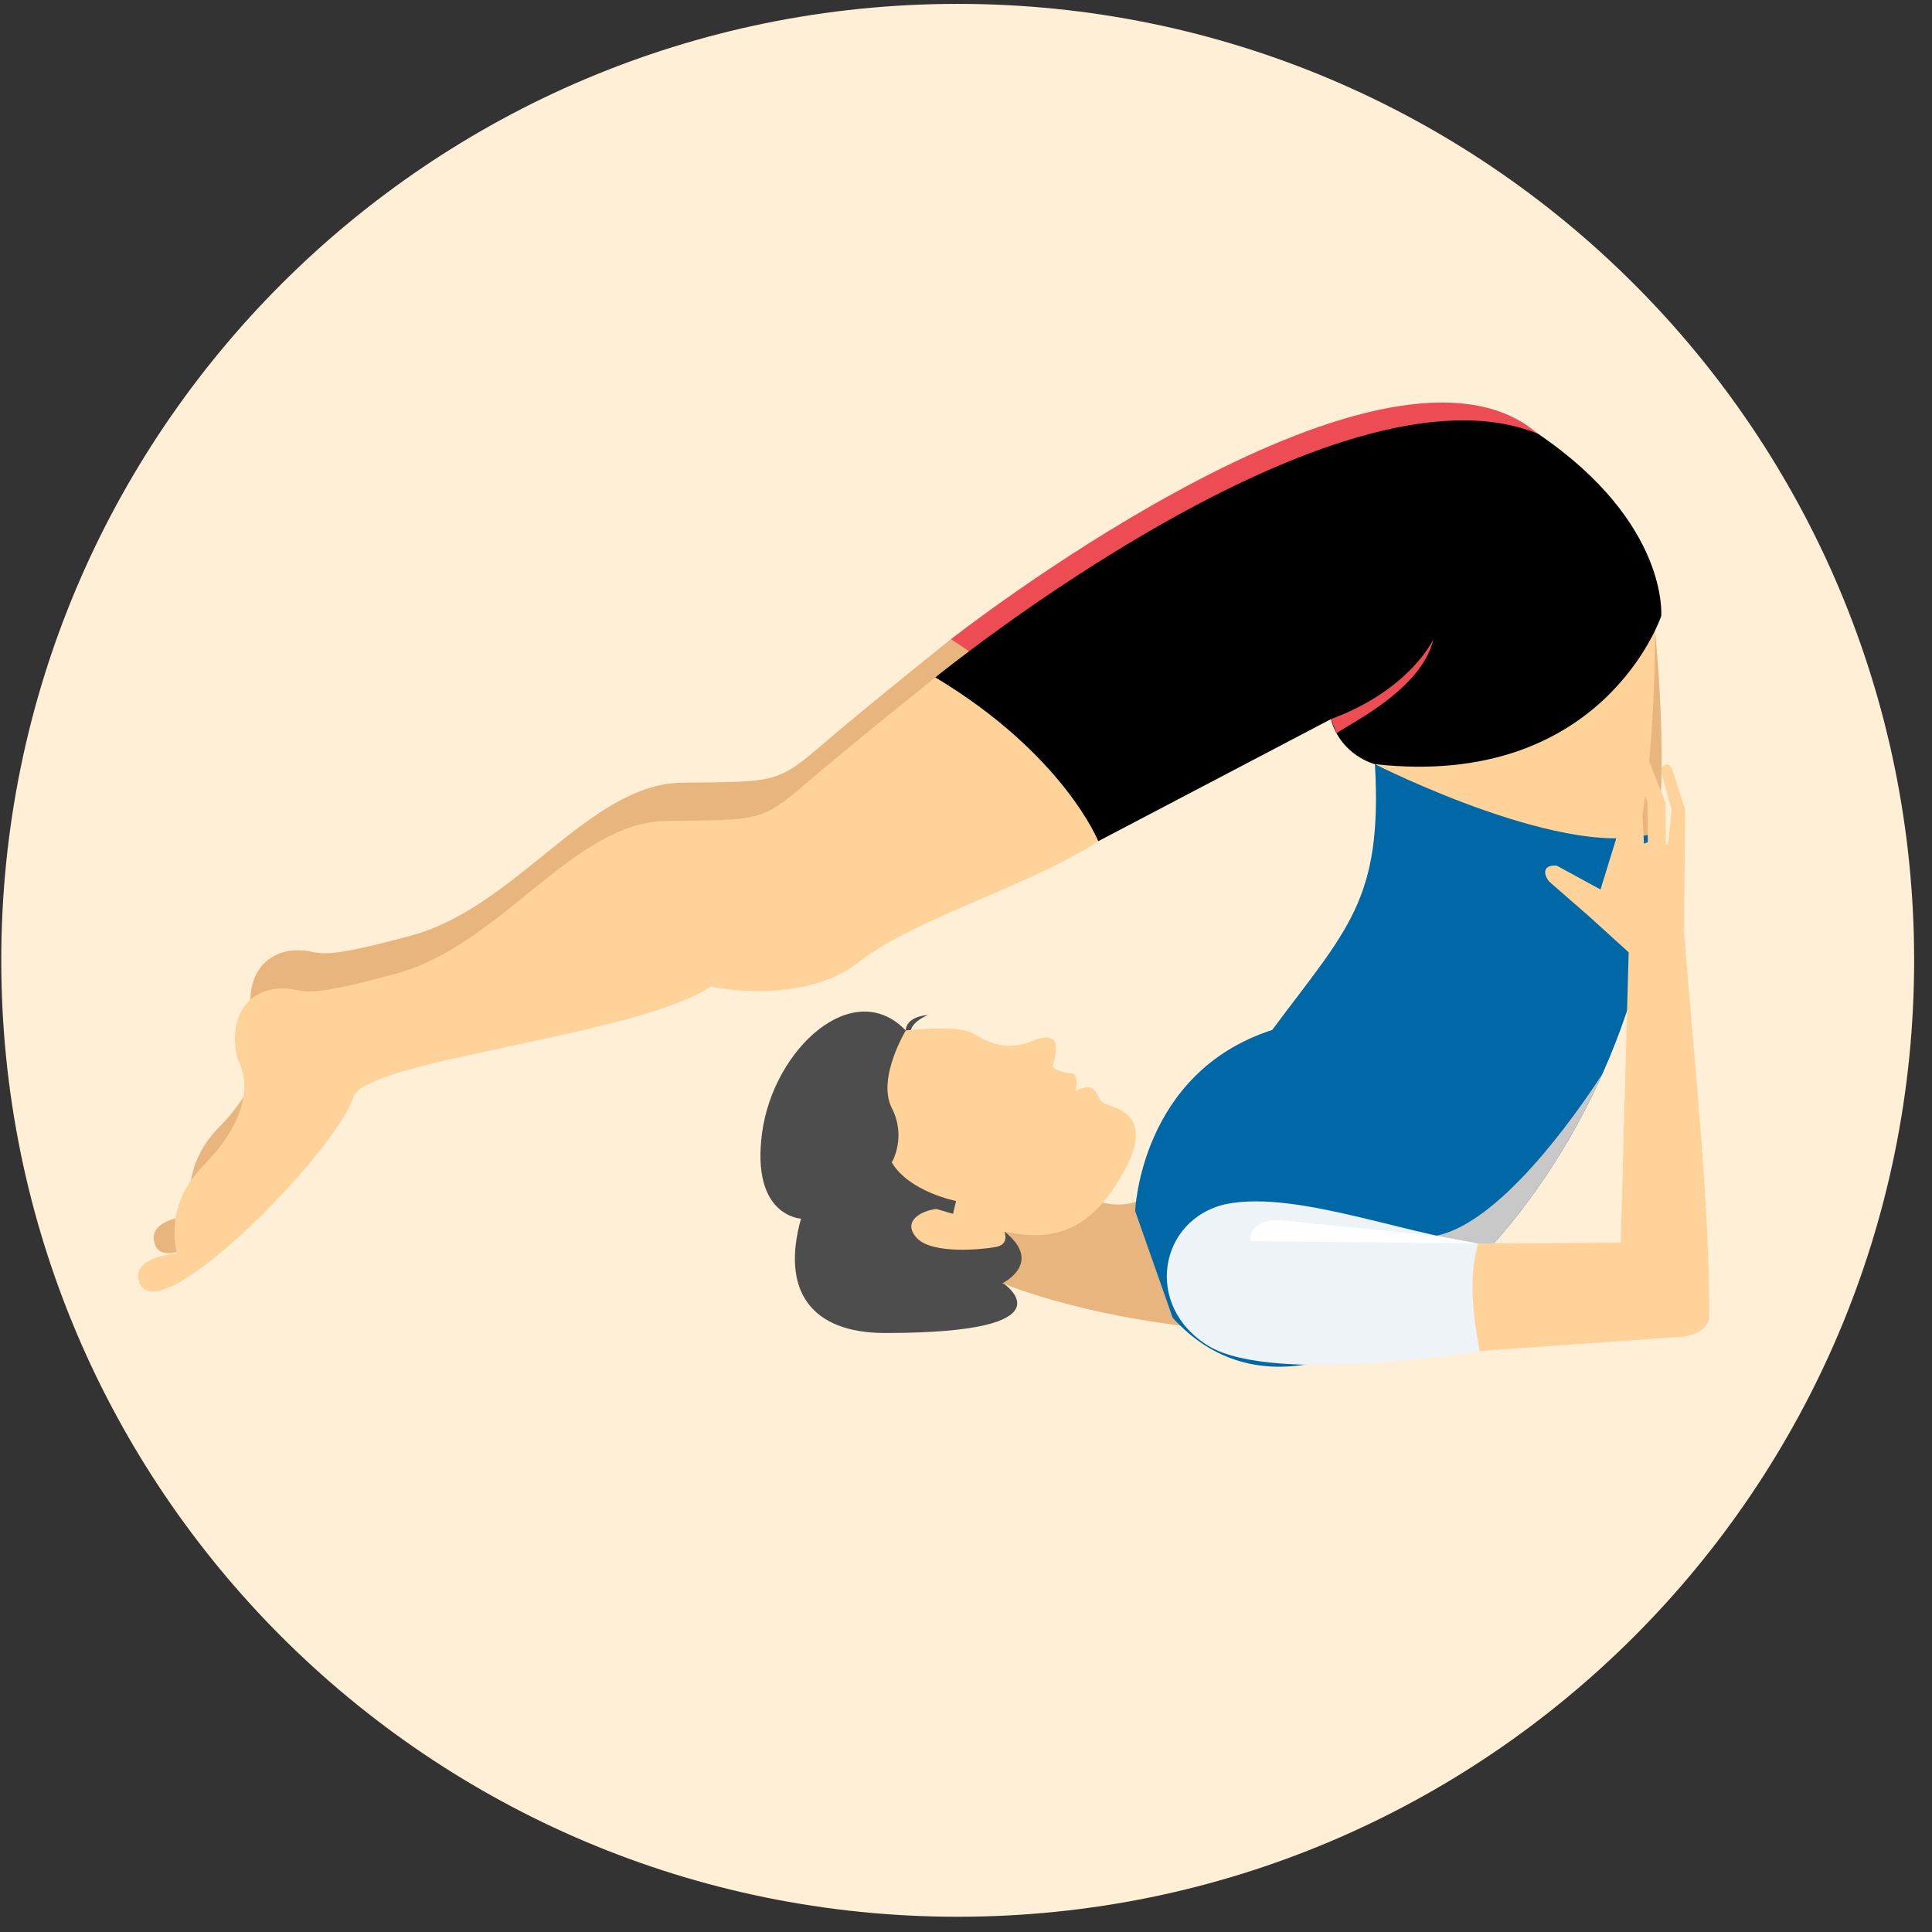 <svg width="101" height="101" viewBox="0 0 101 101" fill="none" xmlns="http://www.w3.org/2000/svg">
<rect x="0" y="0" width="101" height="101" fill="#333333" stroke="none"/>
<g clip-path="url(#clip0_4432_3296)">
<path d="M100.066 50.203C100.066 22.589 77.681 0.203 50.066 0.203C22.452 0.203 0.066 22.589 0.066 50.203C0.066 77.818 22.452 100.203 50.066 100.203C77.681 100.203 100.066 77.817 100.066 50.203Z" fill="#FFEFD6"/>
<path d="M49.709 33.418C49.709 33.418 45.416 36.842 43.014 38.906C40.612 40.969 40.511 40.867 35.658 40.918C30.803 40.969 27.021 47.409 21.516 48.905C16.012 50.401 16.942 49.63 15.441 49.681C13.94 49.733 12.693 50.993 13.213 53.313C14.464 55.686 12.214 58.157 11.413 58.97C10.612 59.783 9.559 61.362 10.06 63.529C10.06 63.529 7.758 63.684 8.058 64.922C8.806 68.008 18.353 58.247 19.267 55.39C19.781 53.412 33.957 52.216 37.959 49.585C37.959 49.585 42.763 50.617 45.715 48.295C48.667 45.974 54.901 44.244 58.449 41.831C58.449 41.831 58.806 32.934 49.708 33.417L49.709 33.418Z" fill="#E8B57F"/>
<path d="M86.453 32.287C86.453 32.287 83.943 39.859 72.227 38.322C72.227 38.322 70.497 37.868 70.004 35.965L57.418 43.972C57.418 43.972 56.214 37.488 49.711 33.417C49.711 33.417 71.096 16.629 79.713 22.162C86.357 26.867 86.453 32.287 86.453 32.287Z" fill="#ED4C54"/>
<path d="M48.898 35.41C48.898 35.41 53.41 44.543 57.639 43.824C57.639 43.824 57.221 36.297 48.898 35.41Z" fill="#ED4C54"/>
<path d="M48.899 35.414C48.899 35.414 44.604 38.838 42.203 40.902C39.801 42.965 39.7 42.862 34.847 42.914C29.993 42.965 26.21 49.405 20.706 50.901C15.201 52.397 16.132 51.626 14.63 51.677C13.129 51.729 11.883 52.989 12.402 55.309C13.653 57.682 11.403 60.152 10.602 60.966C9.801 61.779 8.749 63.358 9.249 65.525C9.249 65.525 6.947 65.68 7.248 66.918C7.995 70.004 17.543 60.243 18.457 57.386C18.971 55.408 33.147 54.212 37.149 51.581C37.149 51.581 41.953 52.613 44.905 50.291C47.857 47.97 54.091 46.24 57.639 43.827C57.639 43.827 57.996 34.93 48.899 35.414Z" fill="#FED298"/>
<path d="M86.44 32.18C86.44 32.18 87.391 40.434 86.44 45.078C86.44 45.078 76.485 45.965 71.879 39.95L86.44 32.18Z" fill="#FED298"/>
<path d="M86.521 32.965C86.729 35.136 87.213 41.3 86.44 45.076C86.44 45.076 86.025 45.113 85.326 45.121C86.581 40.731 86.521 32.965 86.521 32.965Z" fill="#E8B57F"/>
<path d="M52.502 64.378C52.502 64.378 53.587 64.63 53.641 65.887C53.695 67.145 52.502 67.13 52.502 67.13C52.502 67.13 56.203 69.686 46.275 69.686C42.398 69.686 40.818 67.481 41.875 63.708C41.875 63.708 39.245 63.596 39.842 59.208C40.438 54.82 44.613 51.019 47.351 53.87C47.351 53.87 47.297 53.171 48.517 53.059C48.517 53.059 47.433 53.479 47.623 54.149L52.503 64.379L52.502 64.378Z" fill="#4D4D4D"/>
<path d="M57.383 62.784C57.383 62.784 59.138 63.492 60.433 62.148L62.517 69.375C62.517 69.375 57.274 68.961 52.395 67.089C52.395 67.089 54.59 66.027 52.503 64.378C52.503 64.378 56.488 62.534 57.383 62.785L57.383 62.784Z" fill="#E8B57F"/>
<path d="M47.352 53.869C47.352 53.869 50.009 53.561 50.822 54.008C51.636 54.456 52.552 55.036 54.124 54.365C55.796 53.735 55.034 55.592 55.034 55.732C55.034 55.871 55.547 56.096 55.981 56.096C56.415 56.096 56.245 57.027 56.245 57.027C56.245 57.027 56.895 56.662 57.166 56.942C57.437 57.222 57.41 57.502 57.735 57.698C58.061 57.893 60.638 58.113 58.602 61.498C56.786 64.74 54.536 64.824 52.503 64.377C52.503 64.377 52.801 65.048 52.069 65.187C51.337 65.327 48.708 65.58 47.922 64.713C47.136 63.847 48.165 63.287 48.952 63.203L49.819 63.455L49.982 62.785C49.982 62.785 47.542 62.31 46.62 60.772C46.62 60.772 47.407 59.458 46.62 57.921C45.834 56.384 47.353 53.869 47.353 53.869L47.352 53.869Z" fill="#FED298"/>
<path d="M59.344 63.311C59.344 63.311 59.601 56.072 66.506 53.844C70.435 48.563 72.282 47.054 71.877 39.949C71.877 39.949 82.222 45.208 86.682 43.477C86.552 60.634 69.682 78.136 61.306 68.891L59.344 63.311Z" fill="#0168A8"/>
<path d="M83.763 56.156C82.247 59.534 80.246 62.605 78.015 65.094C77.107 65.008 76.12 64.825 75.092 64.598C78.384 63.932 82.247 58.481 83.763 56.156Z" fill="#C8C8C8"/>
<path d="M78.395 65.124C77.509 65.263 76.404 69.23 77.692 70.598C77.692 70.598 66.629 72.438 63.194 70.371C59.76 68.303 60.571 63.702 64.12 62.941C67.97 62.179 74.157 64.843 78.395 65.124H78.395V65.124Z" fill="#EEF3F7"/>
<path d="M86.844 32.206C86.844 32.206 83.816 41.276 71.877 39.948C71.877 39.948 70.111 39.521 69.574 37.597L57.416 43.974C57.416 43.974 55.584 39.422 48.897 35.413C48.897 35.413 69.86 18.33 80.421 22.688C87.264 27.338 86.844 32.207 86.844 32.207L86.844 32.206Z" fill="black"/>
<path d="M69.889 38.363L69.574 37.594C73.745 36.052 74.935 33.41 74.935 33.41C74.284 36.289 69.761 38.19 69.888 38.362L69.889 38.363Z" fill="#ED4C54"/>
<path d="M83.669 46.501L81.392 45.258C80.777 45.192 80.587 45.565 80.983 46.084L83.074 47.906L85.142 49.784L84.73 64.963L77.275 65.006C76.525 67.361 77.458 70.924 77.346 70.627L87.851 69.888C88.787 69.822 89.35 69.333 89.353 68.859C89.396 63.043 88.473 54.386 88.041 48.786L88.092 42.306L87.449 40.319C87.201 39.609 86.792 40.154 86.848 40.356L87.39 42.333L87.194 44.166C87.16 44.148 87.125 44.13 87.089 44.113L87.068 41.965L86.098 39.5C85.91 38.813 85.236 39.133 85.374 39.572L86.121 41.938L86.144 44.035C86.097 44.046 85.987 44.08 85.943 44.109L85.84 42.202L84.898 39.914C84.546 39.286 84.132 39.684 84.123 39.935C84.123 40.263 84.611 41.75 84.855 42.657L83.671 46.501L83.669 46.501Z" fill="#FED298"/>
<path d="M66.835 63.781L75.138 64.609L77.274 65.007L65.346 64.882C65.357 64.199 65.809 63.804 66.835 63.781Z" fill="#FEFEFE"/>
</g>
<defs>
<clipPath id="clip0_4432_3296">
<rect width="100" height="100" fill="white" transform="translate(0.066 0.203)"/>
</clipPath>
</defs>
</svg>
